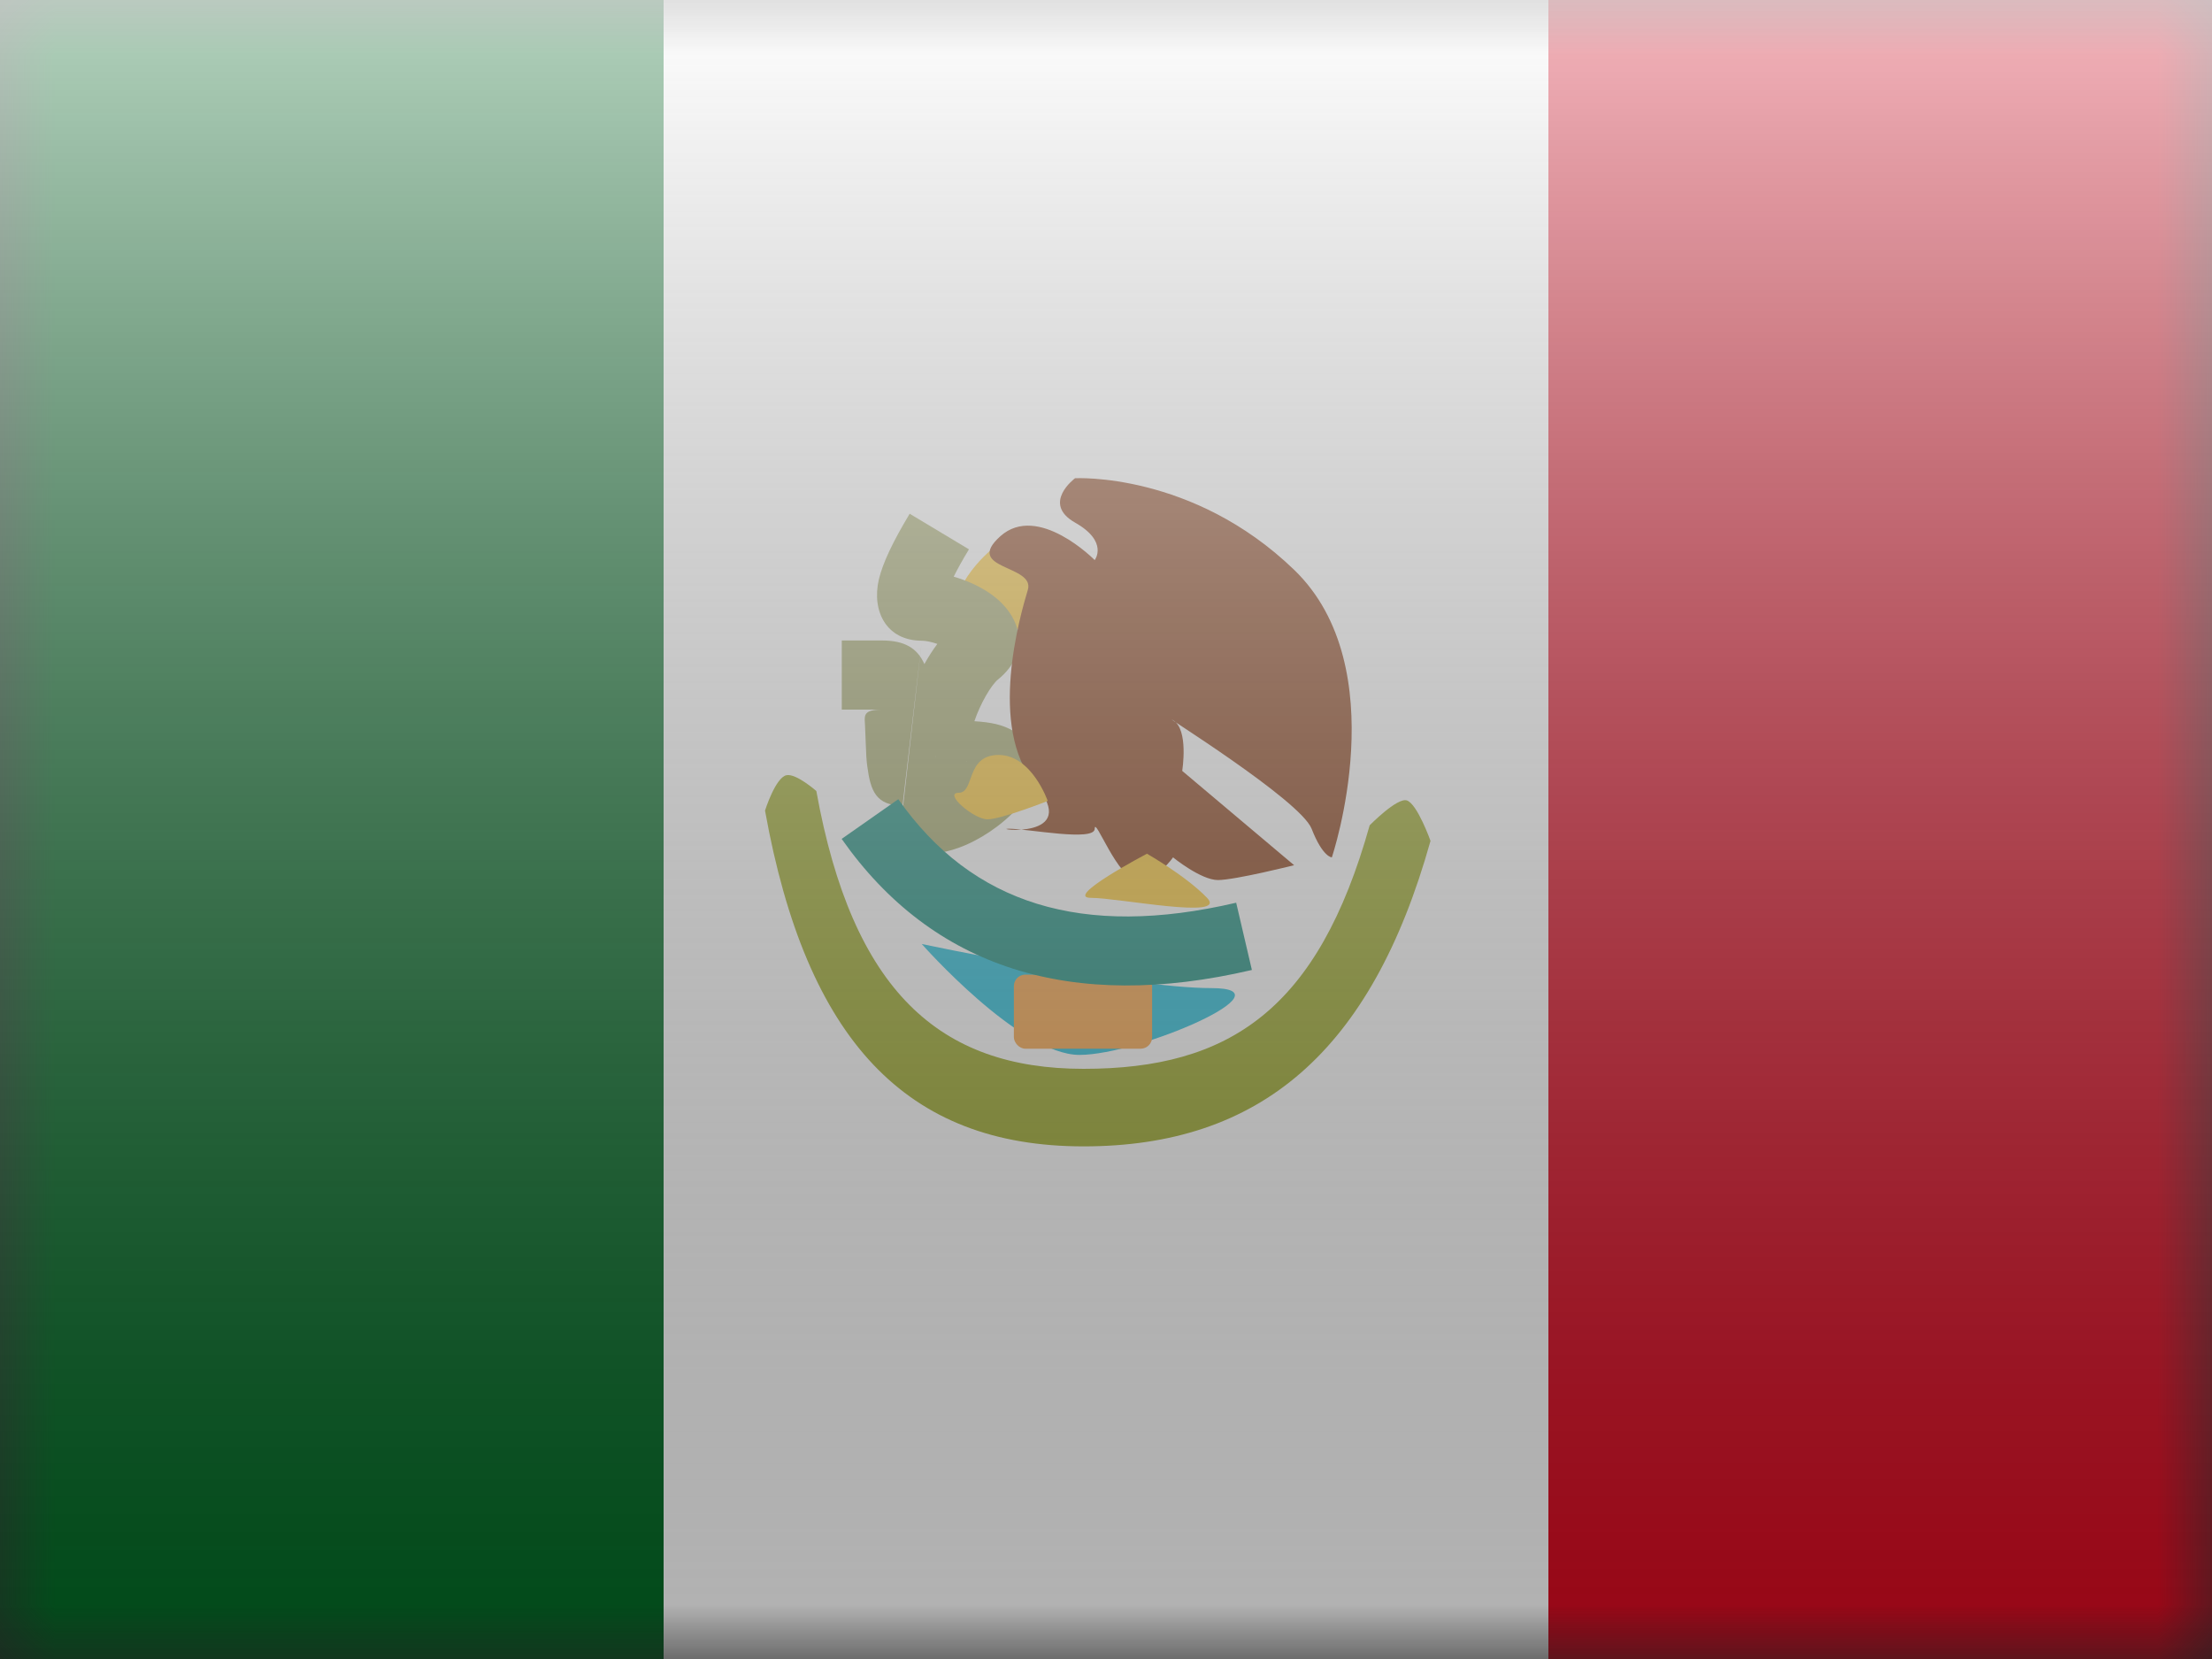 <svg width="20" height="15" viewBox="0 0 20 15" fill="none" xmlns="http://www.w3.org/2000/svg">
<rect x="0" y="0" width="20" height="15" fill="#333333" stroke="none"/>
<mask id="mask0_95_1585" style="mask-type:alpha" maskUnits="userSpaceOnUse" x="0" y="0" width="20" height="15">
<rect width="20" height="15" fill="white"/>
</mask>
<g mask="url(#mask0_95_1585)">
<path fill-rule="evenodd" clip-rule="evenodd" d="M14 0H20V15H14V0Z" fill="#D9071E"/>
<path fill-rule="evenodd" clip-rule="evenodd" d="M0 0H6V15H0V0Z" fill="#006923"/>
<path fill-rule="evenodd" clip-rule="evenodd" d="M6 0H14V15H6V0Z" fill="white"/>
<path fill-rule="evenodd" clip-rule="evenodd" d="M8.991 4.946C8.991 4.946 8.561 5.279 8.642 5.634C8.722 5.989 9.568 5.634 9.466 5.29C9.363 4.946 8.991 4.946 8.991 4.946Z" fill="#FCCA3D"/>
<path fill-rule="evenodd" clip-rule="evenodd" d="M8.335 5.793C8.014 5.793 7.88 5.525 7.946 5.24C7.982 5.088 8.074 4.896 8.225 4.645L8.761 4.967C8.703 5.062 8.657 5.145 8.623 5.214C8.736 5.247 8.847 5.296 8.937 5.356C9.229 5.548 9.336 5.89 9.023 6.144C8.963 6.193 8.864 6.36 8.81 6.521C8.959 6.53 9.066 6.552 9.164 6.61C9.441 6.774 9.415 7.072 9.204 7.302C9.055 7.465 8.856 7.597 8.669 7.665C8.356 7.778 8.023 7.734 8.023 7.335L8.023 7.332C8.022 7.316 8.021 7.288 8.16 7.285M8.166 7.285L8.16 7.285C7.922 7.281 7.872 7.156 7.842 6.931C7.834 6.875 7.831 6.821 7.827 6.704L7.824 6.628L7.821 6.554L7.82 6.538C7.815 6.466 7.812 6.416 7.974 6.416H7.611V5.791H7.974C8.18 5.791 8.293 5.86 8.358 6.004C8.394 5.939 8.434 5.877 8.475 5.822C8.423 5.804 8.37 5.793 8.335 5.793M8.166 7.285C8.173 7.285 8.18 7.285 8.187 7.285L8.178 7.284L8.166 7.285ZM8.733 6.89L8.743 6.88C8.742 6.881 8.741 6.883 8.74 6.884L8.733 6.89ZM8.459 7.076C8.459 7.076 8.46 7.076 8.46 7.076L8.459 7.076ZM8.46 6.84L8.462 6.849C8.461 6.844 8.46 6.838 8.46 6.831L8.46 6.84Z" fill="#A8AC71"/>
<path fill-rule="evenodd" clip-rule="evenodd" d="M12.042 7.752C12.042 7.752 12.62 6.038 11.701 5.152C10.782 4.265 9.72 4.324 9.72 4.324C9.72 4.324 9.414 4.551 9.72 4.725C10.026 4.898 9.898 5.064 9.898 5.064C9.898 5.064 9.385 4.544 9.045 4.848C8.706 5.152 9.363 5.105 9.293 5.334C9.224 5.563 8.929 6.579 9.36 7.091C9.79 7.604 8.952 7.493 9.123 7.493C9.293 7.493 9.898 7.612 9.898 7.493C9.898 7.373 10.108 7.957 10.287 7.957C10.467 7.957 10.606 7.752 10.606 7.752C10.606 7.752 10.858 7.957 11.012 7.957C11.165 7.957 11.701 7.823 11.701 7.823L10.689 6.97C10.689 6.97 10.75 6.594 10.606 6.512C10.463 6.431 11.757 7.234 11.859 7.493C11.96 7.752 12.042 7.752 12.042 7.752Z" fill="#8F4620"/>
<path d="M6.917 7.329C6.917 7.329 7.011 7.03 7.111 7.009C7.198 6.991 7.381 7.152 7.381 7.152C7.707 8.959 8.493 9.664 9.797 9.664C11.117 9.664 11.917 9.128 12.384 7.462C12.384 7.462 12.632 7.209 12.72 7.237C12.815 7.268 12.934 7.603 12.934 7.603C12.399 9.514 11.387 10.365 9.797 10.365C8.192 10.365 7.29 9.403 6.917 7.329Z" fill="#9FAB2F"/>
<path fill-rule="evenodd" clip-rule="evenodd" d="M8.334 8.535C8.334 8.535 10.212 8.934 10.953 8.934C11.694 8.934 10.303 9.538 9.76 9.538C9.217 9.538 8.334 8.535 8.334 8.535Z" fill="#2FC2DC"/>
<rect x="9.167" y="8.812" width="1.25" height="0.67" rx="0.104" fill="#F9AA51"/>
<path d="M7.61 7.585L8.122 7.226C8.788 8.175 9.784 8.487 11.177 8.162L11.319 8.77C9.691 9.151 8.432 8.756 7.61 7.585Z" fill="#259485"/>
<path fill-rule="evenodd" clip-rule="evenodd" d="M10.37 7.719C10.37 7.719 9.611 8.118 9.864 8.118C10.117 8.118 11.106 8.318 10.914 8.118C10.721 7.918 10.37 7.719 10.37 7.719Z" fill="#FCCA3D"/>
<path fill-rule="evenodd" clip-rule="evenodd" d="M9.473 7.242C9.473 7.242 9.329 6.826 9.029 6.826C8.729 6.826 8.814 7.168 8.669 7.168C8.525 7.168 8.804 7.408 8.928 7.408C9.052 7.408 9.473 7.242 9.473 7.242Z" fill="#FCCA3D"/>
</g>
<rect width="20" height="15" fill="url(#paint0_linear_95_1585)" style="mix-blend-mode:overlay"/>
<defs>
<linearGradient id="paint0_linear_95_1585" x1="10" y1="0" x2="10" y2="15" gradientUnits="userSpaceOnUse">
<stop stop-color="white" stop-opacity="0.7"/>
<stop offset="1" stop-opacity="0.3"/>
</linearGradient>
</defs>
</svg>
